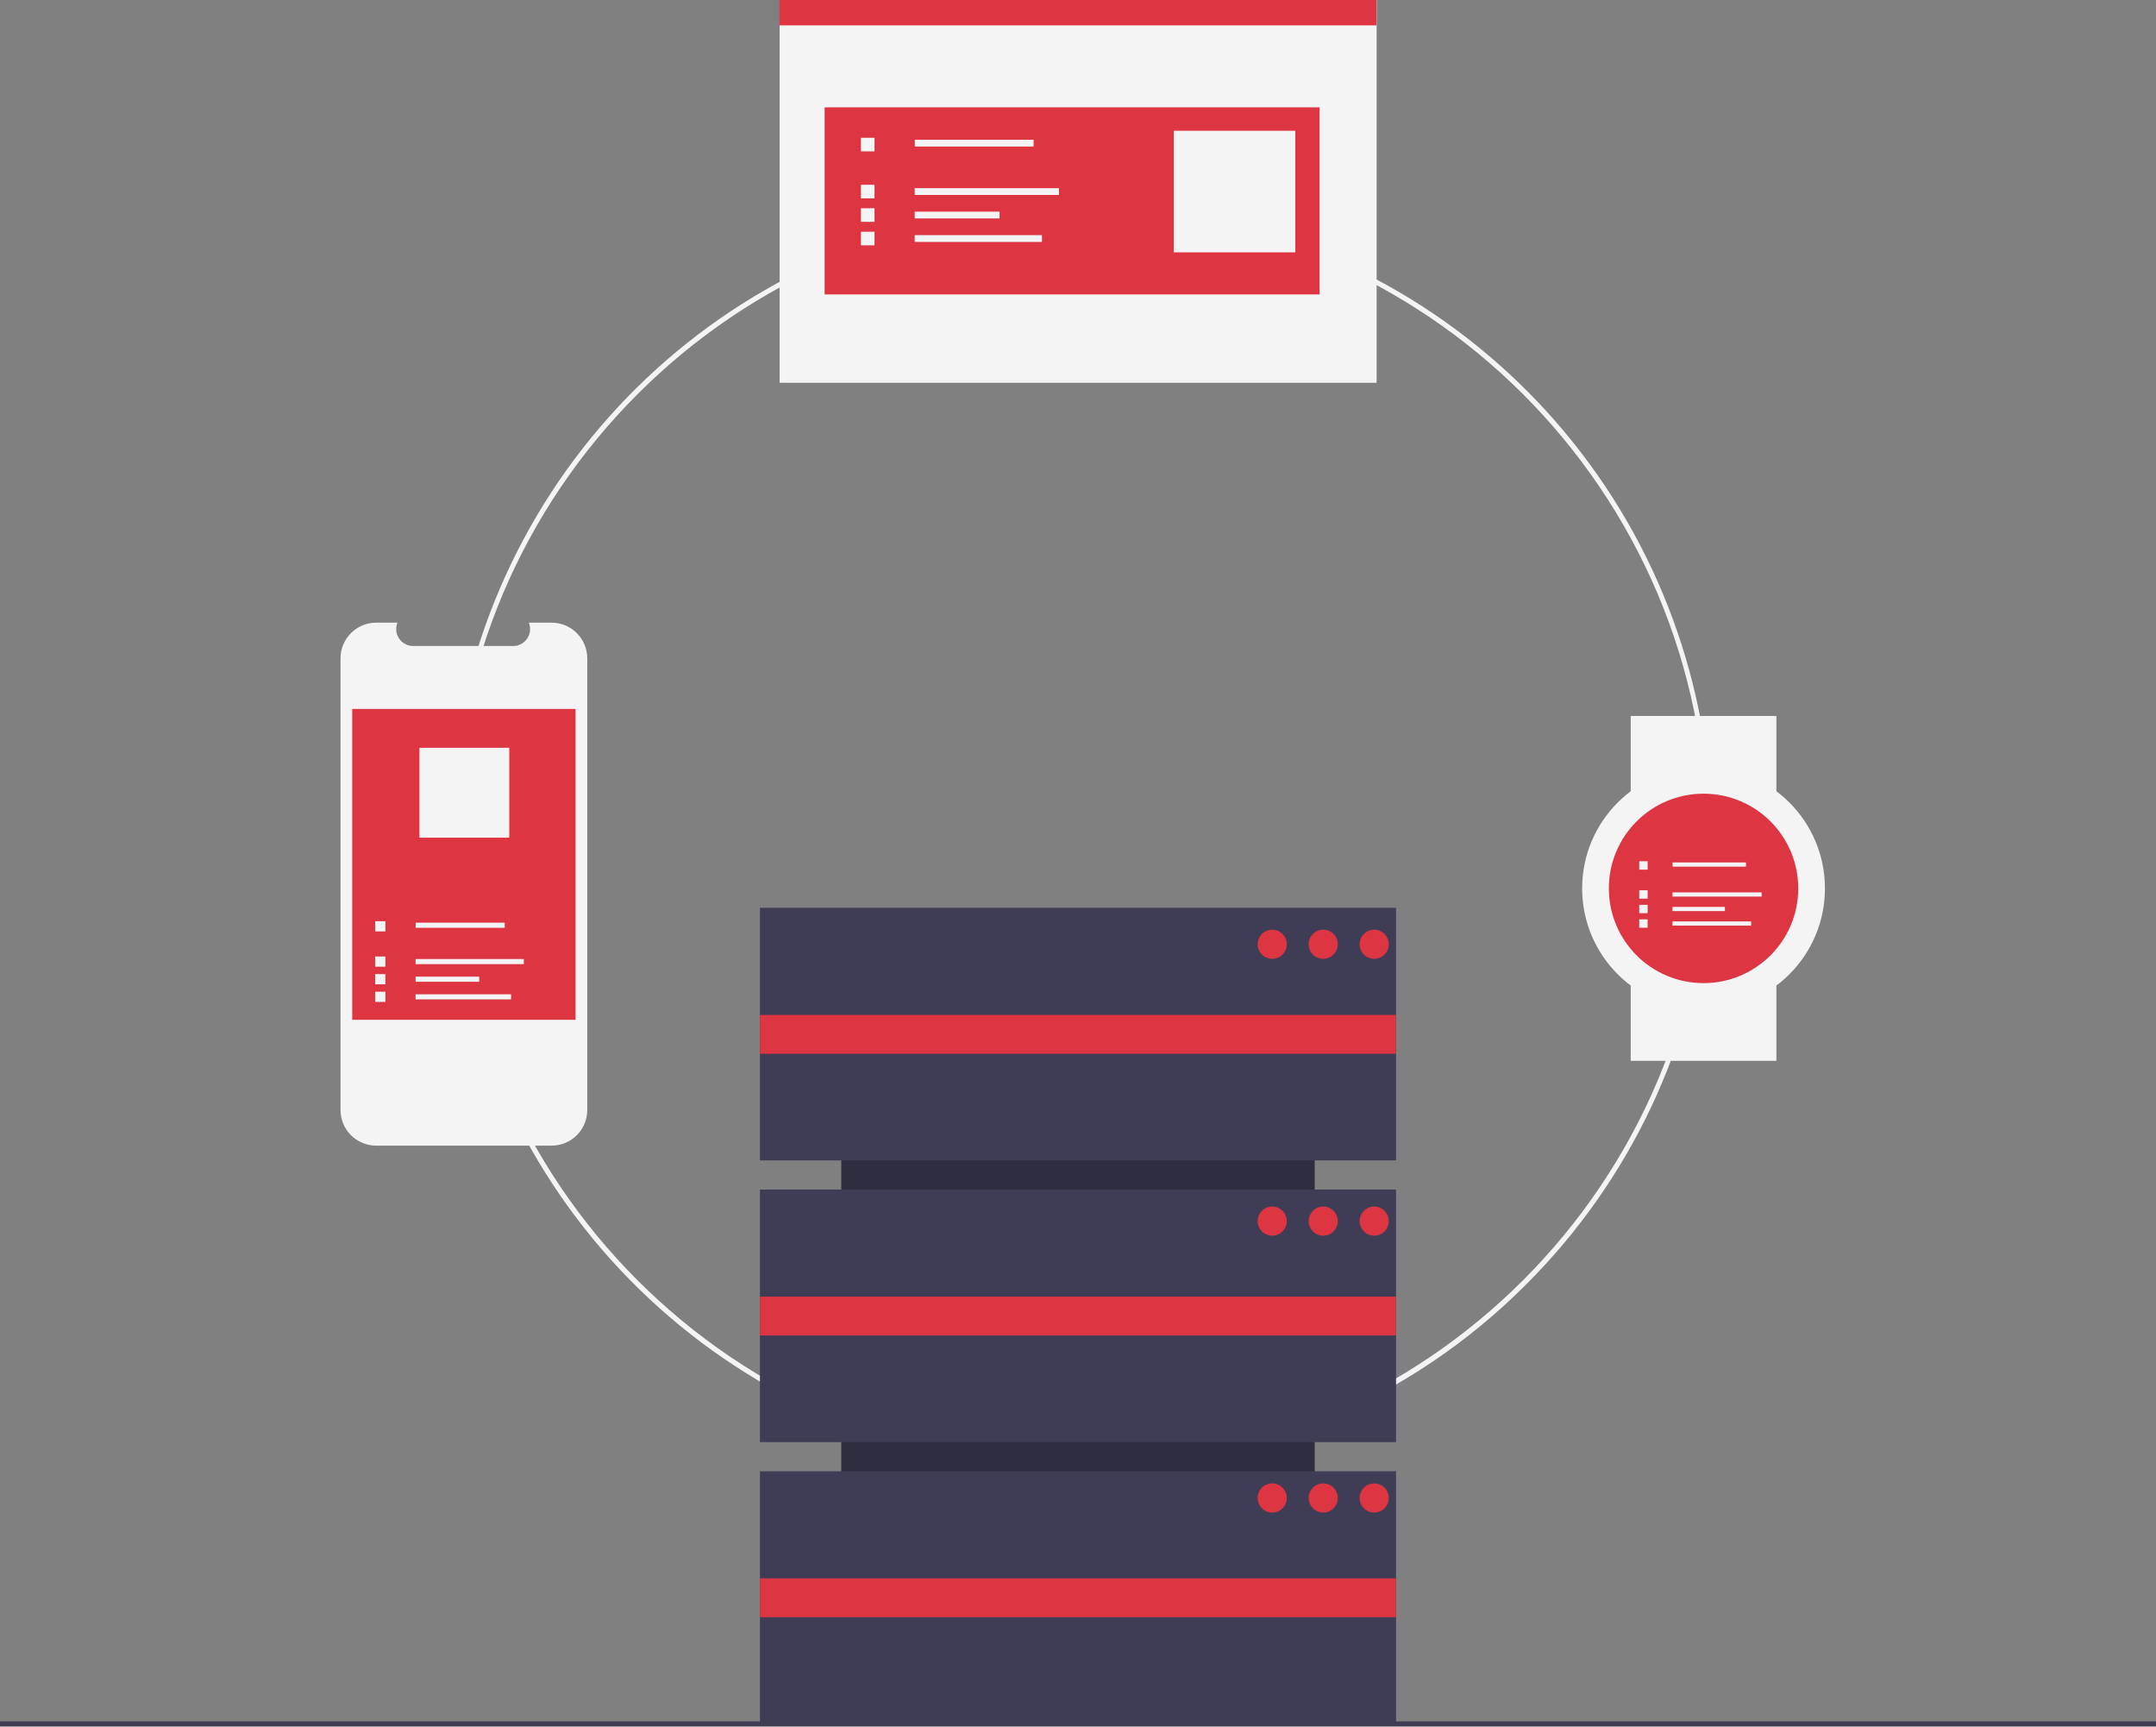 <svg xmlns="http://www.w3.org/2000/svg" width="888" height="711" viewBox="0 0 888 711" fill="none"><rect x="0" y="0" width="888" height="711" fill="#808080" stroke="none"/><g clip-path="url(#clip0_10_65)"><path d="M444.936 604.807C384.768 604.807 326.463 583.945 279.953 545.775C233.443 507.605 201.607 454.49 189.87 395.479C178.132 336.468 187.218 275.212 215.581 222.15C243.943 169.087 289.827 127.501 345.415 104.476C401.002 81.451 462.853 78.412 520.429 95.878C578.005 113.344 627.744 150.233 661.171 200.26C694.598 250.287 709.645 310.357 703.748 370.234C697.85 430.111 671.374 486.092 628.829 528.636C604.736 552.861 576.077 572.067 544.512 585.141C512.947 598.216 479.101 604.9 444.936 604.807V604.807ZM444.936 86.678C302.639 86.678 186.871 202.446 186.871 344.743C186.871 487.04 302.639 602.807 444.936 602.807C587.232 602.807 703 487.04 703 344.743C703 202.446 587.232 86.678 444.936 86.678V86.678Z" fill="#F4F4F4"></path><path d="M541.5 643.807V381.807H346.5V643.807H541.5Z" fill="#2F2E41"></path><path d="M575 373.807H313V477.807H575V373.807Z" fill="#3F3D56"></path><path d="M575 489.807H313V593.807H575V489.807Z" fill="#3F3D56"></path><path d="M575 605.807H313V709.807H575V605.807Z" fill="#3F3D56"></path><path d="M575 417.904H313V433.904H575V417.904Z" fill="#DD3541"></path><path d="M575 533.904H313V549.904H575V533.904Z" fill="#DD3541"></path><path d="M575 649.904H313V665.904H575V649.904Z" fill="#DD3541"></path><path d="M524 394.807C527.314 394.807 530 392.121 530 388.807C530 385.494 527.314 382.807 524 382.807C520.686 382.807 518 385.494 518 388.807C518 392.121 520.686 394.807 524 394.807Z" fill="#DD3541"></path><path d="M545 394.807C548.314 394.807 551 392.121 551 388.807C551 385.494 548.314 382.807 545 382.807C541.686 382.807 539 385.494 539 388.807C539 392.121 541.686 394.807 545 394.807Z" fill="#DD3541"></path><path d="M566 394.807C569.314 394.807 572 392.121 572 388.807C572 385.494 569.314 382.807 566 382.807C562.686 382.807 560 385.494 560 388.807C560 392.121 562.686 394.807 566 394.807Z" fill="#DD3541"></path><path d="M524 508.807C527.314 508.807 530 506.121 530 502.807C530 499.494 527.314 496.807 524 496.807C520.686 496.807 518 499.494 518 502.807C518 506.121 520.686 508.807 524 508.807Z" fill="#DD3541"></path><path d="M545 508.807C548.314 508.807 551 506.121 551 502.807C551 499.494 548.314 496.807 545 496.807C541.686 496.807 539 499.494 539 502.807C539 506.121 541.686 508.807 545 508.807Z" fill="#DD3541"></path><path d="M566 508.807C569.314 508.807 572 506.121 572 502.807C572 499.494 569.314 496.807 566 496.807C562.686 496.807 560 499.494 560 502.807C560 506.121 562.686 508.807 566 508.807Z" fill="#DD3541"></path><path d="M524 622.807C527.314 622.807 530 620.121 530 616.807C530 613.494 527.314 610.807 524 610.807C520.686 610.807 518 613.494 518 616.807C518 620.121 520.686 622.807 524 622.807Z" fill="#DD3541"></path><path d="M545 622.807C548.314 622.807 551 620.121 551 616.807C551 613.494 548.314 610.807 545 610.807C541.686 610.807 539 613.494 539 616.807C539 620.121 541.686 622.807 545 622.807Z" fill="#DD3541"></path><path d="M566 622.807C569.314 622.807 572 620.121 572 616.807C572 613.494 569.314 610.807 566 610.807C562.686 610.807 560 613.494 560 616.807C560 620.121 562.686 622.807 566 622.807Z" fill="#DD3541"></path><path d="M888 708.807H0V710.807H888V708.807Z" fill="#3F3D56"></path><path d="M241.879 271.065V457.056C241.878 460.947 240.332 464.679 237.58 467.43C234.829 470.182 231.098 471.728 227.206 471.729H154.928C151.036 471.729 147.303 470.184 144.55 467.432C141.798 464.681 140.251 460.948 140.25 457.056V271.065C140.251 267.173 141.798 263.44 144.55 260.689C147.303 257.937 151.036 256.392 154.928 256.392H163.696C163.265 257.451 163.102 258.599 163.219 259.736C163.336 260.873 163.731 261.964 164.368 262.913C165.006 263.861 165.866 264.639 166.875 265.177C167.883 265.715 169.008 265.997 170.151 265.999H211.359C212.502 265.997 213.627 265.715 214.636 265.177C215.644 264.639 216.505 263.861 217.142 262.913C217.78 261.964 218.174 260.873 218.292 259.736C218.409 258.599 218.245 257.451 217.814 256.392H227.206C231.098 256.393 234.829 257.939 237.58 260.691C240.332 263.442 241.878 267.174 241.879 271.065V271.065Z" fill="#F4F4F4"></path><path d="M237.064 291.91H145.064V419.91H237.064V291.91Z" fill="#DD3541"></path><path d="M207.905 379.927H171.186V382.025H207.905V379.927Z" fill="#F4F4F4"></path><path d="M227.966 387.632H171.149V389.73H227.966V387.632Z" fill="#DD3541"></path><path d="M215.737 394.89H171.149V396.988H215.737V394.89Z" fill="#F4F4F4"></path><path d="M197.377 402.149H171.149V404.247H197.377V402.149Z" fill="#F4F4F4"></path><path d="M210.491 409.407H171.149V411.506H210.491V409.407Z" fill="#F4F4F4"></path><path d="M158.73 379.324H154.533V383.52H158.73V379.324Z" fill="#F4F4F4"></path><path d="M158.73 386.582H154.533V390.779H158.73V386.582Z" fill="#DD3541"></path><path d="M158.73 393.841H154.533V398.038H158.73V393.841Z" fill="#F4F4F4"></path><path d="M158.73 401.1H154.533V405.296H158.73V401.1Z" fill="#F4F4F4"></path><path d="M158.73 408.358H154.533V412.555H158.73V408.358Z" fill="#F4F4F4"></path><path d="M209.748 307.91H172.751V344.908H209.748V307.91Z" fill="#F4F4F4"></path><path d="M566.994 0.139H321.111V157.614H566.994V0.139Z" fill="#F4F4F4"></path><path d="M543.508 44.195H339.647V121.231H543.508V44.195Z" fill="#DD3541"></path><path d="M425.716 57.542H376.789V60.338H425.716V57.542Z" fill="#F4F4F4"></path><path d="M452.446 67.807H376.74V70.603H452.446V67.807Z" fill="#DD3541"></path><path d="M436.151 77.479H376.74V80.275H436.151V77.479Z" fill="#F4F4F4"></path><path d="M411.688 87.151H376.74V89.946H411.688V87.151Z" fill="#F4F4F4"></path><path d="M429.162 96.822H376.74V99.618H429.162V96.822Z" fill="#F4F4F4"></path><path d="M360.193 56.738H354.601V62.329H360.193V56.738Z" fill="#F4F4F4"></path><path d="M360.193 66.409H354.601V72.001H360.193V66.409Z" fill="#DD3541"></path><path d="M360.193 76.081H354.601V81.673H360.193V76.081Z" fill="#F4F4F4"></path><path d="M360.193 85.753H354.601V91.344H360.193V85.753Z" fill="#F4F4F4"></path><path d="M360.193 95.424H354.601V101.016H360.193V95.424Z" fill="#F4F4F4"></path><path d="M533.504 53.847H483.445V103.906H533.504V53.847Z" fill="#F4F4F4"></path><path d="M566.889 0H321.006V10.446H566.889V0Z" fill="#DD3541"></path><path d="M328.768 7.437C329.926 7.437 330.865 6.499 330.865 5.341C330.865 4.183 329.926 3.244 328.768 3.244C327.61 3.244 326.671 4.183 326.671 5.341C326.671 6.499 327.61 7.437 328.768 7.437Z" fill="#DD3541"></path><path d="M336.117 7.437C337.275 7.437 338.214 6.499 338.214 5.341C338.214 4.183 337.275 3.244 336.117 3.244C334.959 3.244 334.02 4.183 334.02 5.341C334.02 6.499 334.959 7.437 336.117 7.437Z" fill="#DD3541"></path><path d="M343.466 7.437C344.624 7.437 345.563 6.499 345.563 5.341C345.563 4.183 344.624 3.244 343.466 3.244C342.308 3.244 341.369 4.183 341.369 5.341C341.369 6.499 342.308 7.437 343.466 7.437Z" fill="#DD3541"></path><path d="M731.648 294.807H671.648V325.807H731.648V294.807Z" fill="#F4F4F4"></path><path d="M731.648 405.807H671.648V436.807H731.648V405.807Z" fill="#F4F4F4"></path><path d="M701.648 415.807C729.262 415.807 751.648 393.422 751.648 365.807C751.648 338.193 729.262 315.807 701.648 315.807C674.033 315.807 651.648 338.193 651.648 365.807C651.648 393.422 674.033 415.807 701.648 415.807Z" fill="#F4F4F4"></path><path d="M701.648 404.807C723.187 404.807 740.648 387.347 740.648 365.807C740.648 344.268 723.187 326.807 701.648 326.807C680.109 326.807 662.648 344.268 662.648 365.807C662.648 387.347 680.109 404.807 701.648 404.807Z" fill="#DD3541"></path><path d="M719.123 355.122H688.877V356.85H719.123V355.122Z" fill="#F4F4F4"></path><path d="M735.648 361.468H688.846V363.196H735.648V361.468Z" fill="#DD3541"></path><path d="M725.575 367.447H688.846V369.175H725.575V367.447Z" fill="#F4F4F4"></path><path d="M710.451 373.426H688.846V375.154H710.451V373.426Z" fill="#F4F4F4"></path><path d="M721.254 379.405H688.846V381.133H721.254V379.405Z" fill="#F4F4F4"></path><path d="M678.617 354.625H675.16V358.082H678.617V354.625Z" fill="#F4F4F4"></path><path d="M678.617 360.604H675.16V364.061H678.617V360.604Z" fill="#DD3541"></path><path d="M678.617 366.583H675.16V370.04H678.617V366.583Z" fill="#F4F4F4"></path><path d="M678.617 372.562H675.16V376.019H678.617V372.562Z" fill="#F4F4F4"></path><path d="M678.617 378.541H675.16V381.998H678.617V378.541Z" fill="#F4F4F4"></path></g><defs><clipPath id="clip0_10_65"><rect width="888" height="710.807" fill="white"></rect></clipPath></defs></svg>